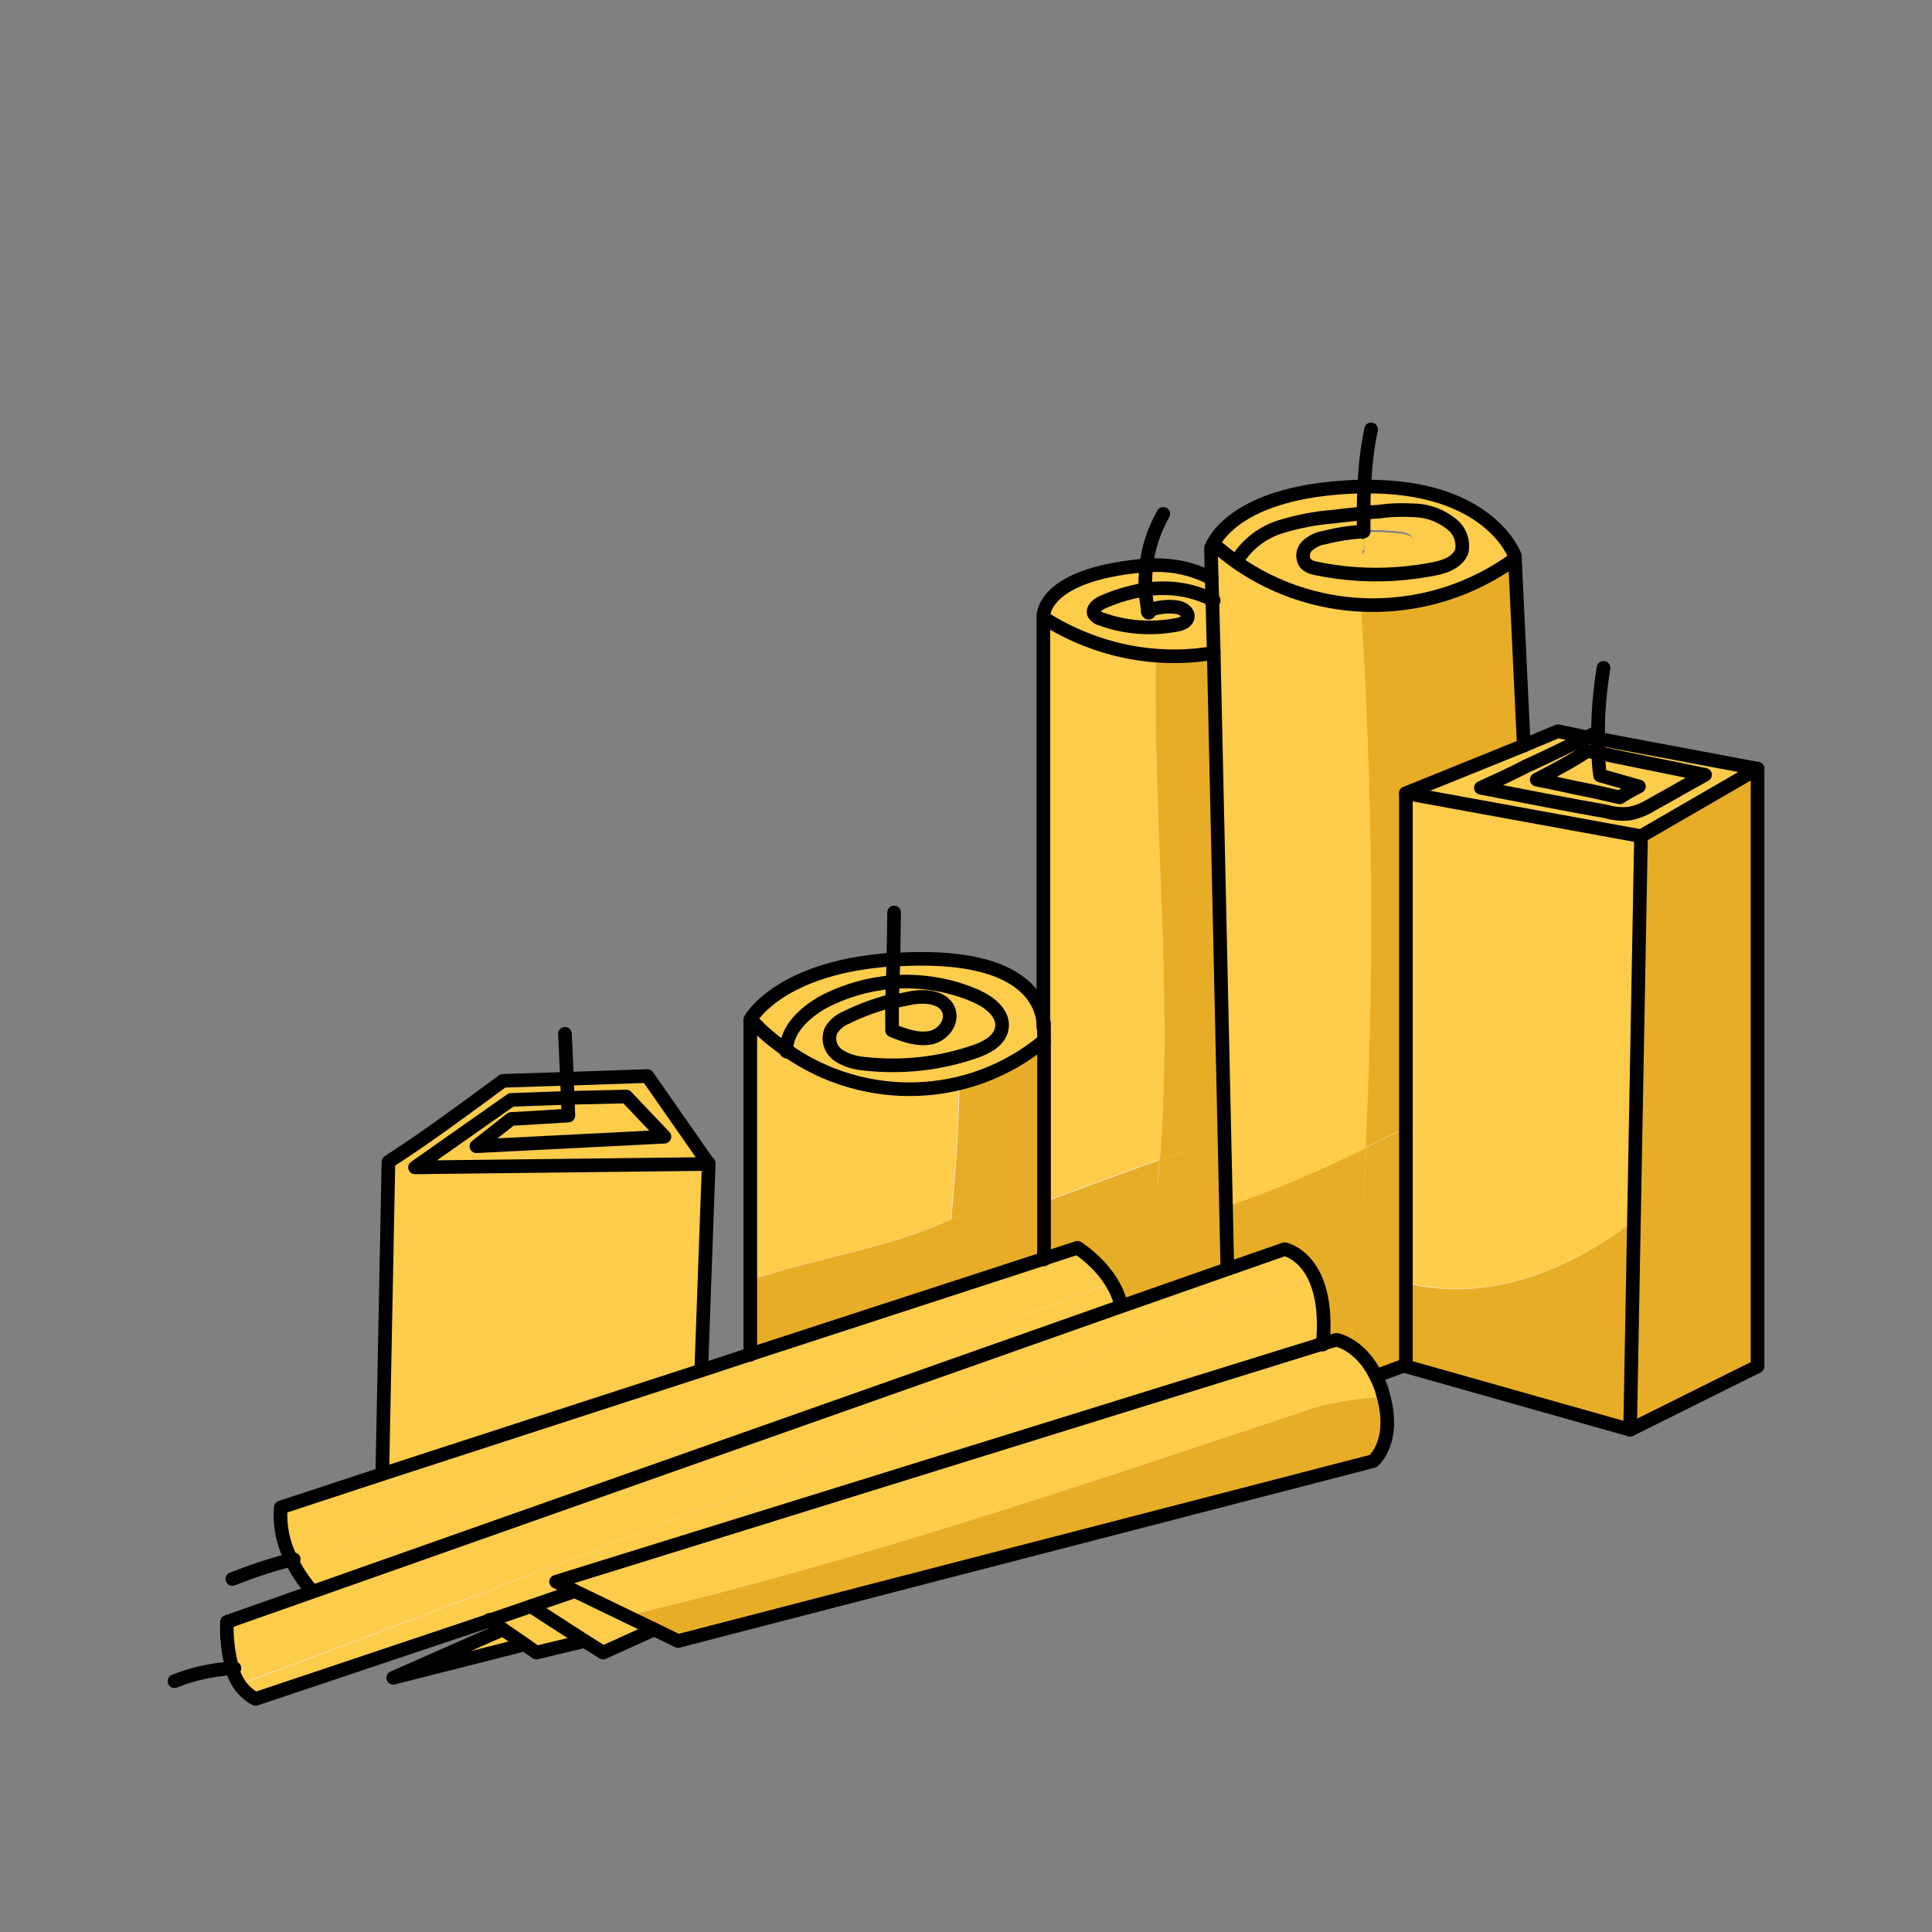 <?xml version="1.0" encoding="utf-8"?>
<!-- Generator: Adobe Illustrator 24.1.2, SVG Export Plug-In . SVG Version: 6.00 Build 0)  -->
<svg version="1.1" id="Layer_1" xmlns="http://www.w3.org/2000/svg" xmlns:xlink="http://www.w3.org/1999/xlink" x="0px" y="0px"
	 viewBox="0 0 283.5 283.5" style="enable-background:new 0 0 283.5 283.5;" xml:space="preserve">
<rect x="0" y="0" width="283.5" height="283.5" fill="#808080" stroke="none"/>
<style type="text/css">
	.st0{fill:#F2E9E4;}
	.st1{fill:#CDBEB9;}
	.st2{fill:#FECC4B;}
	.st3{fill:#E8AD27;}
	.st4{fill:none;stroke:#000000;stroke-width:2;stroke-linecap:round;stroke-linejoin:round;}
</style>
<g>
	<g>
		<path class="st0" d="M234.8,113.8c1.9,0.5,3.8,1.1,5.7,1.6c-1,0.4-1.9,0.9-2.8,1.6c-1.5-0.3-3-0.7-4.5-1c-2.6-0.5-5.1-1.1-7.7-1.6
			c2.6-1.2,5-2.6,7.4-4.2l1.6,0.3C234.6,111.6,234.6,112.7,234.8,113.8z"/>
		<path class="st0" d="M237.7,117c0.9-0.6,1.8-1.1,2.8-1.6c-1.9-0.5-3.8-1.1-5.7-1.6c-0.1-1.1-0.2-2.2-0.2-3.3
			c5.2,1.1,10.4,2.2,15.6,3.2c-2.6,1.4-5.1,2.9-7.7,4.3c-1.1,0.7-2.2,1.2-3.5,1.4c-1.1,0.1-2.1,0-3.2-0.3
			c-6.2-1.2-12.3-2.4-18.5-3.5c2.1-1,4.3-2.1,6.5-3.1c3.1-1.5,6.1-2.9,9.2-4.4l1.5,0.3c0,0.7,0,1.4,0.1,2.1l-1.6-0.3
			c-2.4,1.6-4.9,2.9-7.4,4.2c2.6,0.5,5.1,1,7.7,1.6C234.7,116.3,236.2,116.7,237.7,117z"/>
		<path class="st0" d="M239,119.5c1.2-0.2,2.4-0.7,3.5-1.4c2.6-1.4,5.1-2.9,7.7-4.3c-5.2-1.1-10.4-2.1-15.6-3.2
			c0-0.7-0.1-1.4-0.1-2.1l23.4,4.4l-17.1,9.9l-34.5-6.2v0l17.3-7l5-2l4.3,0.8c-3,1.5-6.1,3-9.2,4.4c-2.1,1.1-4.3,2.1-6.5,3.1
			c6.2,1.2,12.3,2.4,18.5,3.5C236.8,119.5,237.9,119.6,239,119.5z"/>
		<polygon class="st1" points="257.9,112.8 257.9,200.5 239.2,209.8 240.8,122.7 		"/>
		<polygon class="st0" points="206.3,116.4 240.8,122.7 239.2,209.8 239.2,209.8 206.3,200.5 206.3,200.3 		"/>
		<polygon class="st0" points="73.8,239.1 77,241.3 57.7,246.2 		"/>
		<polygon class="st0" points="96,239.1 88.5,242.5 85.8,240.8 77.9,235.7 84.3,233.5 		"/>
		<polygon class="st0" points="71.8,237.7 77.9,235.7 85.8,240.8 78.7,242.5 77,241.3 77,241.3 73.8,239.1 		"/>
		<path class="st0" d="M34.1,244.9c-0.6-2.2-0.9-4.6-0.8-6.9l12.5-4.4l118.7-41.9l15.7-5.5l8.3-2.9c0,0,6.8,1.3,5.6,14L81.5,232.1
			l2.8,1.4l-6.4,2.2l-6.1,2.1l-34.3,11.5C35.8,248.3,34.6,246.7,34.1,244.9z"/>
		<path class="st0" d="M42.7,228.9c-1.2-2.4-1.7-5-1.5-7.6l14.9-4.9l46.8-15.2l7.3-2.4l43-14l4.9-1.6c0,0,5.2,3.2,6.4,8.4
			L45.8,233.5C44.5,232.1,43.5,230.6,42.7,228.9z"/>
		<path class="st0" d="M177.9,88c-2.8-1.4-5.8-1.9-8.9-1.6c-0.3,0-0.6,0.1-1,0.1c-0.1-1.2,0-2.3,0.1-3.5c3.3-0.3,6.7,0.3,9.7,1.9
			L177.9,88z"/>
		<path class="st0" d="M202.9,204.5c2.1,7-1.4,9.9-1.4,9.9L99.5,240.8l-3.5-1.7l-11.6-5.6l-2.8-1.4L194,197.2l2.1-0.6
			c0,0,3.5,0.6,5.8,5.3C202.3,202.7,202.7,203.6,202.9,204.5z"/>
		<path class="st0" d="M200.2,71.4c-0.1,1.3-0.1,2.6-0.1,3.9c-1.4,0.2-2.9,0.3-4.3,0.5c-2.7,0.2-5.3,0.7-7.9,1.5
			c-2.6,0.8-4.8,2.5-6.3,4.8l-0.2,0.4c-1.2-0.8-2.3-1.7-3.3-2.6c1-1.9,5.3-7.9,21.4-8.4C199.7,71.4,200,71.4,200.2,71.4L200.2,71.4z
			"/>
		<path class="st0" d="M202.2,75.1c1.9-0.3,3.7-0.3,5.6-0.2c1.9,0.1,3.7,0.8,5.2,2c1.2,0.9,1.8,2.5,1.5,4c-0.6,1.6-2.5,2.3-4.2,2.6
			c-5.7,1.1-11.5,1.1-17.2-0.1c-0.6-0.1-1.1-0.3-1.5-0.7c-0.6-0.8-0.5-1.9,0.2-2.6c0.7-0.6,1.6-1.1,2.5-1.2c1.9-0.5,3.9-0.8,5.8-0.9
			c0,0.9,0,1.8,0,2.7c-0.3,0.1-0.3,0.6-0.1,0.8c0.3,0.2,0.6,0.3,0.9,0.2c1.5,0,3-0.2,4.5-0.6c0.5-0.1,1-0.3,1.4-0.6
			c0.4-0.3,0.7-0.9,0.6-1.4c-0.2-0.7-1.1-1-1.9-1.1c-1.8-0.2-3.6-0.3-5.5-0.2c0-0.9,0-1.8,0-2.7C200.8,75.3,201.5,75.2,202.2,75.1z"
			/>
		<path class="st0" d="M169,86.4c3.1-0.3,6.1,0.3,8.9,1.6v0l0.2,7.9c-8.7,1.4-17.6-0.4-24.9-5.1v-0.1c0,0-0.6-6.2,14.6-7.6
			c0.2,0,0.3,0,0.4,0c-0.2,1.1-0.2,2.3-0.1,3.5c-2.2,0.4-4.3,1-6.3,1.9c-0.6,0.3-1.4,0.9-1.2,1.6c0.2,0.4,0.6,0.7,1,0.8
			c3.5,1.3,7.4,1.6,11.1,0.9c0.8-0.1,1.7-0.5,1.7-1.3c0-0.7-0.9-1.2-1.6-1.3c-1.4-0.2-2.9,0-4.2,0.5c-0.2-1-0.4-2.1-0.4-3.2
			C168.4,86.4,168.7,86.4,169,86.4z"/>
		<path class="st0" d="M178,79.8c1.1,0.9,2.2,1.8,3.3,2.6c12.3,8.7,28.8,8.5,41-0.4l1.3,27.4l-17.3,7v83.9c-1.5,0.5-2.9,1.1-4.4,1.6
			c-2.3-4.6-5.8-5.3-5.8-5.3l-2.1,0.6c1.2-12.7-5.6-14-5.6-14l-8.3,2.9l-2-90.3l-0.2-7.9v0l-0.1-3l-0.1-4.6
			C177.8,80.2,177.9,80,178,79.8z"/>
		<path class="st0" d="M207.8,74.9c-1.9-0.1-3.8,0-5.6,0.2c-0.7,0.1-1.4,0.2-2.1,0.2c0-1.3,0-2.6,0.1-3.9
			c18.5-0.2,22.1,10.2,22.1,10.2l0,0.4c-12.1,9-28.6,9.1-41,0.4l0.2-0.4c1.5-2.3,3.7-4,6.3-4.8c2.6-0.8,5.2-1.3,7.9-1.5
			c1.4-0.2,2.9-0.3,4.3-0.5c0,0.9,0,1.8,0,2.7c-2,0.1-3.9,0.4-5.8,0.9c-0.9,0.2-1.8,0.6-2.5,1.2c-0.7,0.7-0.8,1.8-0.2,2.6
			c0.4,0.4,0.9,0.6,1.5,0.7c5.7,1.2,11.5,1.3,17.2,0.1c1.7-0.3,3.6-1,4.2-2.6c0.4-1.5-0.2-3.1-1.5-4C211.5,75.7,209.7,75,207.8,74.9
			z"/>
		<path class="st0" d="M178.1,95.8l2,90.3l-15.7,5.5c-1.1-5.2-6.4-8.4-6.4-8.4l-4.9,1.6l0-32.1v-1.9c0-0.2,0-0.5,0-0.7v0l0-59.3
			C160.6,95.5,169.4,97.3,178.1,95.8z"/>
		<path class="st0" d="M168.5,89.9c0-0.1,0-0.1-0.1-0.2C168.5,89.8,168.5,90,168.5,89.9z M172.6,91.7c-3.7,0.7-7.5,0.4-11.1-0.9
			c-0.4-0.1-0.8-0.4-1-0.8c-0.2-0.7,0.5-1.3,1.2-1.6c2-0.9,4.2-1.6,6.3-1.9c0,1.1,0.2,2.1,0.4,3.2c0,0,0,0,0,0c0,0,0,0,0,0
			c0,0,0,0,0,0c1.3-0.6,2.8-0.8,4.2-0.5c0.7,0.1,1.6,0.5,1.6,1.3C174.3,91.1,173.4,91.5,172.6,91.7L172.6,91.7z"/>
		<path class="st0" d="M139.2,148.2c0.7,1.8-0.9,3.8-2.8,4.1s-3.8-0.4-5.5-1.1l0.1-4.3c1-0.2,2-0.4,3-0.6
			C135.9,146.1,138.4,146.3,139.2,148.2z"/>
		<path class="st0" d="M153.1,150.8v1.9c-10.8,9-26.3,9.5-37.8,1.4c0,0,0,0,0,0c0-3.1,2.7-5.5,5.3-7c3.2-1.7,6.7-2.7,10.3-3
			l-0.1,2.8c-2.4,0.6-4.7,1.4-6.8,2.5c-1,0.4-1.8,1.1-2.3,2c-0.4,1.3,0.1,2.8,1.2,3.6c1.2,0.7,2.5,1.2,3.8,1.2
			c5.5,0.6,11,0,16.2-1.8c1.7-0.6,3.6-1.6,3.9-3.4c0.4-2.1-1.8-3.8-3.7-4.7c-3.9-1.7-8.1-2.4-12.3-2.1l0.1-3.4
			c1.1-0.1,2.3-0.1,3.6-0.1c16.4-0.2,18.3,7.1,18.5,9.4L153.1,150.8L153.1,150.8z"/>
		<path class="st0" d="M131,144.1c4.2-0.3,8.5,0.4,12.3,2.1c2,0.9,4.1,2.6,3.7,4.7c-0.3,1.8-2.2,2.8-3.9,3.4
			c-5.2,1.8-10.7,2.4-16.2,1.8c-1.4-0.1-2.7-0.5-3.8-1.2c-1.2-0.8-1.7-2.2-1.2-3.6c0.5-0.9,1.3-1.6,2.3-2c2.2-1.1,4.5-1.9,6.8-2.5
			l-0.1,4.3c1.8,0.7,3.7,1.5,5.5,1.1s3.5-2.4,2.8-4.1c-0.8-1.9-3.3-2.1-5.3-1.8c-1,0.1-2,0.3-3,0.6L131,144.1z"/>
		<path class="st0" d="M131.1,140.7l-0.1,3.4c-3.6,0.2-7.1,1.3-10.3,3c-2.7,1.5-5.4,3.9-5.3,7c-1.9-1.3-3.6-2.8-5.2-4.5v0
			C110.2,149.6,114.4,141.9,131.1,140.7L131.1,140.7z"/>
		<path class="st0" d="M115.3,154.1C115.3,154.1,115.3,154.1,115.3,154.1c11.5,8.1,27,7.6,37.8-1.4l0,32.1l-43,14v-49.2
			C111.7,151.3,113.5,152.8,115.3,154.1z"/>
		<polygon class="st0" points="83.2,158.3 95.1,157.9 104,170.7 60.9,171.2 75,161.4 83.3,161.1 83.4,163.7 75,164.2 69.9,168.2 
			97.5,166.8 91.9,160.9 83.3,161.1 		"/>
		<polygon class="st0" points="91.9,160.9 97.5,166.8 69.9,168.2 75,164.2 83.4,163.7 83.3,161.1 		"/>
		<path class="st0" d="M83.3,161.1l-8.3,0.3l-14.1,9.9l43.1-0.5l-1.1,30.4l-46.8,15.2c0.3-15.3,0.6-30.5,0.9-45.8
			c5.9-3.9,11-7.8,16.8-11.9l9.4-0.3L83.3,161.1z"/>
	</g>
	<g>
		<path class="st2" d="M234.8,113.8c1.9,0.5,3.8,1.1,5.7,1.6c-1,0.4-1.9,0.9-2.8,1.6c-1.5-0.3-3-0.7-4.5-1c-2.6-0.5-5.1-1.1-7.7-1.6
			c2.6-1.2,5-2.6,7.4-4.2l1.6,0.3C234.6,111.6,234.6,112.7,234.8,113.8z"/>
		<path class="st2" d="M237.7,117c0.9-0.6,1.8-1.1,2.8-1.6c-1.9-0.5-3.8-1.1-5.7-1.6c-0.1-1.1-0.2-2.2-0.2-3.3
			c5.2,1.1,10.4,2.2,15.6,3.2c-2.6,1.4-5.1,2.9-7.7,4.3c-1.1,0.7-2.2,1.2-3.5,1.4c-1.1,0.1-2.1,0-3.2-0.3
			c-6.2-1.2-12.3-2.4-18.5-3.5c2.1-1,4.3-2.1,6.5-3.1c3.1-1.5,6.1-2.9,9.2-4.4l1.5,0.3c0,0.7,0,1.4,0.1,2.1l-1.6-0.3
			c-2.4,1.6-4.9,2.9-7.4,4.2c2.6,0.5,5.1,1,7.7,1.6C234.7,116.3,236.2,116.7,237.7,117z"/>
		<path class="st2" d="M239,119.1c1.2-0.2,2.4-0.7,3.5-1.4c2.6-1.5,5.1-2.9,7.7-4.4c-5.2-1.1-10.4-2.2-15.6-3.2
			c0-0.7-0.1-1.4-0.1-2.1l23.4,4.4l-17.1,10l-34.5-6.3v0l17.3-7.1l5-2.1l4.3,0.8c-3,1.5-6.1,3-9.2,4.5c-2.1,1.1-4.3,2.1-6.5,3.2
			c6.2,1.2,12.3,2.4,18.5,3.6C236.8,119.1,237.9,119.1,239,119.1z"/>
		<polygon class="st3" points="257.9,112.8 257.9,200.5 239.2,209.8 240.8,122.7 		"/>
		<path class="st3" d="M206.3,188.3v12.2l32.9,9.3l0,0l0.6-30.7C230,186.6,218.3,191.2,206.3,188.3z"/>
		<path class="st2" d="M206.3,116.4v71.8c12,3,23.8-1.7,33.5-9.1l1-56.5L206.3,116.4z"/>
		<polygon class="st2" points="73.8,239.1 77,241.3 57.7,246.2 		"/>
		<polygon class="st2" points="96,239.1 88.5,242.5 85.8,240.8 77.9,235.7 84.3,233.5 		"/>
		<polygon class="st2" points="71.8,237.7 77.9,235.7 85.8,240.8 78.7,242.5 77,241.3 77,241.3 73.8,239.1 		"/>
		<path class="st2" d="M188.3,183.2l-8.3,2.9l-15.7,5.5L45.8,233.5l-12.5,4.4c-0.1,2.3,0.2,4.7,0.8,6.9c0.3,0.8,0.6,1.6,1.1,2.3
			C88,227.5,140,207,192.7,187.1C191,183.7,188.3,183.2,188.3,183.2z"/>
		<path class="st2" d="M35.2,247.2c0.6,0.9,1.3,1.6,2.3,2.1l34.3-11.5l6.1-2.1l6.4-2.2l-2.8-1.4L194,197.2c0.4-4.8-0.3-8-1.3-10.1
			C140,207,88,227.5,35.2,247.2z"/>
		<path class="st2" d="M163,188.2c-1.3-2-3-3.7-4.9-5l-4.9,1.6l-43,14l-7.3,2.4l-46.8,15.2l-14.9,4.9c-0.2,2.6,0.3,5.3,1.5,7.6
			c0.1,0.2,0.2,0.4,0.3,0.5c16.4-5.7,33.4-8.8,48.7-15.1C115.7,204.1,139.7,197.4,163,188.2z"/>
		<path class="st2" d="M91.7,214.3c-15.4,6.3-32.3,9.4-48.7,15.1c0.8,1.5,1.7,2.9,2.8,4.1l118.7-41.9c-0.3-1.2-0.8-2.4-1.4-3.4
			C139.7,197.4,115.7,204.1,91.7,214.3z"/>
		<path class="st2" d="M177.9,88c-2.8-1.4-5.8-1.9-8.9-1.6c-0.3,0-0.6,0.1-1,0.1c-0.1-1.2,0-2.3,0.1-3.5c3.3-0.3,6.7,0.3,9.7,1.9
			L177.9,88z"/>
		<path class="st2" d="M203.1,205c0-0.1-0.1-0.3-0.1-0.4c-0.3-0.9-0.6-1.8-1-2.6c-2.3-4.6-5.8-5.3-5.8-5.3l-2.1,0.6L81.5,232.1
			l2.8,1.4l7.6,3.6c34.2-8,67.5-19.4,101.8-30.8C196.8,205.6,199.9,205.1,203.1,205z"/>
		<path class="st3" d="M193.7,206.3c-34.3,11.4-67.6,22.8-101.8,30.8l4.1,2l3.5,1.7l102.1-26.4c0,0,3.4-2.7,1.5-9.4
			C199.9,205.1,196.8,205.6,193.7,206.3z"/>
		<path class="st2" d="M200.2,70.5c-0.1,1.3-0.1,2.6-0.1,3.9c-1.4,0.2-2.9,0.3-4.3,0.5c-2.7,0.2-5.3,0.7-7.9,1.5
			c-2.6,0.8-4.8,2.5-6.3,4.8l-0.2,0.4c-1.2-0.8-2.3-1.7-3.3-2.6c1-1.9,5.3-8,21.4-8.5C199.7,70.5,200,70.5,200.2,70.5L200.2,70.5z"
			/>
		<path class="st2" d="M202.2,75.1c1.9-0.3,3.7-0.3,5.6-0.2c1.9,0.1,3.7,0.8,5.2,2c1.2,0.9,1.8,2.5,1.5,4c-0.6,1.6-2.5,2.3-4.2,2.6
			c-5.7,1.1-11.5,1.1-17.2-0.1c-0.6-0.1-1.1-0.3-1.5-0.7c-0.6-0.8-0.5-1.9,0.2-2.6c0.7-0.6,1.6-1.1,2.5-1.2c1.9-0.5,3.9-0.8,5.8-0.9
			c0,0.9,0,1.8,0,2.7c-0.3,0.1-0.3,0.6-0.1,0.8c0.3,0.2,0.6,0.3,0.9,0.2c1.5,0,3-0.2,4.5-0.6c0.5-0.1,1-0.3,1.4-0.6
			c0.4-0.3,0.7-0.9,0.6-1.4c-0.2-0.7-1.1-1-1.9-1.1c-1.8-0.2-3.6-0.3-5.5-0.2c0-0.9,0-1.8,0-2.7C200.8,75.3,201.5,75.2,202.2,75.1z"
			/>
		<path class="st2" d="M169,86.4c3.1-0.3,6.1,0.3,8.9,1.6v0l0.2,7.9c-8.7,1.4-17.6-0.4-24.9-5.1v-0.1c0,0-0.6-6.2,14.6-7.6
			c0.2,0,0.3,0,0.4,0c-0.2,1.1-0.2,2.3-0.1,3.5c-2.2,0.4-4.3,1-6.3,1.9c-0.6,0.3-1.4,0.9-1.2,1.6c0.2,0.4,0.6,0.7,1,0.8
			c3.5,1.3,7.4,1.6,11.1,0.9c0.8-0.1,1.7-0.5,1.7-1.3c0-0.7-0.9-1.2-1.6-1.3c-1.4-0.2-2.9,0-4.2,0.5c-0.2-1-0.4-2.1-0.4-3.2
			C168.4,86.4,168.7,86.4,169,86.4z"/>
		<path class="st2" d="M199.8,88.8c-6.6-0.4-13-2.6-18.4-6.4c-1.2-0.8-2.3-1.7-3.3-2.6c-0.1,0.2-0.2,0.4-0.3,0.6l0.1,4.6l0.1,3v0
			l0.2,7.9l1.8,81.2c7.1-2.4,13.9-5.3,20.6-8.7C201.8,141.9,201.5,115.3,199.8,88.8z"/>
		<path class="st3" d="M179.9,177.1l0.2,9l8.3-2.9c0,0,6.8,1.3,5.6,14l2.1-0.6c0.8,0.2,1.5,0.5,2.2,1c1-9.7,1.7-19.4,2.2-29.2
			C193.8,171.8,186.9,174.7,179.9,177.1z"/>
		<path class="st3" d="M198.3,197.6c1.6,1.1,2.8,2.6,3.6,4.3c1.5-0.5,2.9-1,4.4-1.6v-34.8c-1.9,1-3.9,1.9-5.8,2.9
			C200,178.2,199.2,187.9,198.3,197.6z"/>
		<path class="st3" d="M206.3,116.4l17.3-7L222.3,82c-5.9,4.3-12.9,6.7-20.2,6.8c-0.8,0-1.6,0-2.4,0c1.7,26.5,2,53.1,0.7,79.6
			c1.9-1,3.9-1.9,5.8-2.9L206.3,116.4L206.3,116.4z"/>
		<path class="st2" d="M207.8,74c-1.9-0.1-3.8,0-5.6,0.2c-0.7,0.1-1.4,0.2-2.1,0.2c0-1.3,0-2.6,0.1-3.9
			c18.5-0.2,22.1,10.3,22.1,10.3l0,0.4c-12.1,9.1-28.6,9.2-41,0.4l0.2-0.4c1.5-2.3,3.7-4,6.3-4.8c2.6-0.8,5.2-1.3,7.9-1.5
			c1.4-0.2,2.9-0.3,4.3-0.5c0,0.9,0,1.8,0,2.7c-2,0.1-3.9,0.4-5.8,0.9c-0.9,0.2-1.8,0.6-2.5,1.2c-0.7,0.7-0.8,1.8-0.2,2.6
			c0.4,0.4,0.9,0.6,1.5,0.7c5.7,1.2,11.5,1.3,17.2,0.1c1.7-0.3,3.6-1,4.2-2.7c0.4-1.5-0.2-3.1-1.5-4.1
			C211.5,74.8,209.7,74.1,207.8,74z"/>
		<path class="st2" d="M169.6,96.2c-5.8-0.4-11.5-2.3-16.4-5.5l0,59.3v0c0,0.2,0,0.5,0,0.7v1.9l0,23.7c5.6-2,11.4-4.2,17-6.2
			C172.1,145.6,169.2,120.9,169.6,96.2z"/>
		<path class="st3" d="M178.1,95.8c-2.8,0.5-5.7,0.6-8.5,0.4c-0.4,24.7,2.5,49.4,0.6,74c1.9-0.7,3.7-1.3,5.5-1.9
			c-1.8,0.6-3.7,1.3-5.5,1.9c-0.1,1.7-0.3,3.4-0.5,5.1c0.2-1.7,0.3-3.4,0.5-5.1c-5.6,2-11.4,4.2-17,6.2l0,8.3l4.9-1.6
			c0,0,5.2,3.2,6.4,8.4l15.7-5.5L178.1,95.8z"/>
		<path class="st2" d="M168.5,89.2c0-0.1,0-0.1-0.1-0.2C168.5,89.1,168.5,89.2,168.5,89.2z M172.6,90.9c-3.7,0.7-7.5,0.4-11.1-0.9
			c-0.4-0.1-0.8-0.4-1-0.8c-0.2-0.7,0.5-1.3,1.2-1.6c2-0.9,4.2-1.6,6.3-2c0,1.1,0.2,2.1,0.4,3.2c0,0,0,0,0,0c0,0,0,0,0,0
			c0,0,0,0,0,0c1.3-0.6,2.8-0.8,4.2-0.5c0.7,0.1,1.6,0.5,1.6,1.3C174.3,90.4,173.4,90.8,172.6,90.9L172.6,90.9z"/>
		<path class="st2" d="M139.2,148.2c0.7,1.8-0.9,3.8-2.8,4.1s-3.8-0.4-5.5-1.1l0.1-4.3c1-0.2,2-0.4,3-0.6
			C135.9,146.1,138.4,146.3,139.2,148.2z"/>
		<path class="st2" d="M153.1,150.8v1.9c-10.8,9-26.3,9.5-37.8,1.4c0,0,0,0,0,0c0-3.1,2.7-5.5,5.3-7c3.2-1.7,6.7-2.7,10.3-3
			l-0.1,2.8c-2.4,0.6-4.7,1.4-6.8,2.5c-1,0.4-1.8,1.1-2.3,2c-0.4,1.3,0.1,2.8,1.2,3.6c1.2,0.7,2.5,1.2,3.8,1.2
			c5.5,0.6,11,0,16.2-1.8c1.7-0.6,3.6-1.6,3.9-3.4c0.4-2.1-1.8-3.8-3.7-4.7c-3.9-1.7-8.1-2.4-12.3-2.1l0.1-3.4
			c1.1-0.1,2.3-0.1,3.6-0.1c16.4-0.2,18.3,7.1,18.5,9.4L153.1,150.8L153.1,150.8z"/>
		<path class="st2" d="M131,143.9c4.2-0.3,8.5,0.4,12.3,2.1c2,0.9,4.1,2.6,3.7,4.7c-0.3,1.8-2.2,2.8-3.9,3.5
			c-5.2,1.8-10.7,2.5-16.2,1.8c-1.4-0.1-2.7-0.5-3.8-1.2c-1.2-0.8-1.7-2.3-1.2-3.6c0.5-0.9,1.3-1.6,2.3-2c2.2-1.1,4.5-1.9,6.8-2.5
			l-0.1,4.3c1.8,0.7,3.7,1.5,5.5,1.1c1.9-0.4,3.5-2.4,2.8-4.2c-0.8-1.9-3.3-2.1-5.3-1.8c-1,0.1-2,0.3-3,0.6L131,143.9z"/>
		<path class="st2" d="M131.1,140.5l-0.1,3.4c-3.6,0.2-7.1,1.3-10.3,3c-2.7,1.5-5.4,4-5.3,7c-1.9-1.3-3.6-2.8-5.2-4.5v0
			C110.2,149.4,114.4,141.6,131.1,140.5L131.1,140.5z"/>
		<path class="st2" d="M140.7,158.9c-3,0.7-6,1.1-9,0.9c-5.9-0.3-11.5-2.3-16.3-5.7c0,0,0,0,0,0c-1.9-1.3-3.6-2.8-5.2-4.5v38.2
			c10-3.4,20-4.6,29.3-8.9C140.1,172.2,140.6,165.8,140.7,158.9z"/>
		<path class="st3" d="M153.2,184.8l0-32.1c-3.7,2.9-7.9,5.1-12.4,6.2c-0.1,6.9-0.6,13.3-1.2,20c0.4-0.2,0.8-0.4,1.3-0.6
			c-0.4,0.2-0.8,0.4-1.3,0.6c-0.2,2.4-0.5,4.9-0.7,7.4c0.3-2.5,0.5-5,0.7-7.4c-9.2,4.3-19.2,5.5-29.3,8.9v11L153.2,184.8z"/>
		<polygon class="st2" points="83.2,158.3 95.1,157.9 104,170.7 60.9,171.2 75,161.4 83.3,161.1 83.4,163.7 75,164.2 69.9,168.2 
			97.5,166.8 91.9,160.9 83.3,161.1 		"/>
		<polygon class="st2" points="91.9,160.8 97.5,166.8 69.9,168.2 75,164.2 83.4,163.6 83.3,161.1 		"/>
		<path class="st2" d="M83.3,161.1l-8.3,0.3l-14.1,9.9l43.1-0.5l-1.1,30.4l-46.8,15.2c0.3-15.3,0.6-30.5,0.9-45.8
			c5.9-3.9,11-7.8,16.8-11.9l9.4-0.3L83.3,161.1z"/>
	</g>
	<g>
		<path class="st4" d="M83.3,161.1l-8.3,0.3l-14.1,9.9l43.1-0.5l-9-12.9l-11.8,0.4l-9.4,0.3c-5.7,4.2-10.8,8-16.8,11.9
			c-0.3,15.3-0.6,30.5-0.9,45.8"/>
		<polygon class="st4" points="83.3,161.1 91.9,160.9 97.5,166.8 69.9,168.2 75,164.2 83.4,163.7 		"/>
		<polyline class="st4" points="82.9,151.7 83.2,158.3 83.3,161.1 		"/>
		<line class="st4" x1="104" y1="170.7" x2="102.9" y2="201.1"/>
		<path class="st4" d="M153.1,150.1c-0.2-2.4-2-9.6-18.5-9.4c-1.3,0-2.4,0.1-3.6,0.1h0c-16.7,1.1-20.9,8.8-20.9,8.8v49.2"/>
		<path class="st4" d="M153.2,184.8l0-32.1v-1.9c0-0.2,0-0.5,0-0.7"/>
		<path class="st4" d="M153.1,150.8v-0.8l0-59.3v-0.1c0,0-0.6-6.2,14.6-7.6c0.2,0,0.3,0,0.4,0c3.3-0.3,6.7,0.3,9.7,1.9"/>
		<path class="st4" d="M177.9,88l-0.1-3l-0.1-4.6c0.1-0.2,0.2-0.4,0.3-0.6c1-1.9,5.3-7.9,21.4-8.4c0.3,0,0.5,0,0.8,0h0
			c18.5-0.2,22.1,10.2,22.1,10.2l0,0.4l1.3,27.4"/>
		<polyline class="st4" points="180.1,186.1 178.1,95.8 177.9,88 		"/>
		<polygon class="st4" points="257.9,112.8 257.9,200.5 239.2,209.8 239.2,209.8 206.3,200.5 206.3,200.3 206.3,116.4 206.3,116.4 
			223.6,109.4 228.6,107.3 232.9,108.2 234.5,108.4 		"/>
		<path class="st4" d="M84.3,233.5l-6.4,2.2l-6.1,2.1l-34.3,11.5c-1.7-0.9-2.9-2.5-3.4-4.4c-0.6-2.2-0.9-4.6-0.8-6.9l12.5-4.4
			l118.7-41.9l15.7-5.5l8.3-2.9c0,0,6.8,1.3,5.6,14"/>
		<path class="st4" d="M201.9,201.9c0.4,0.8,0.8,1.7,1,2.6c2.1,7-1.4,9.9-1.4,9.9L99.5,240.8l-3.5-1.7l-11.6-5.6l-2.8-1.4L194,197.2
			l2.1-0.6C196.1,196.6,199.6,197.2,201.9,201.9z"/>
		<path class="st4" d="M45.8,233.5c-1.2-1.4-2.3-3-3.1-4.7c-1.2-2.4-1.7-5-1.5-7.6l14.9-4.9l46.8-15.2l7.3-2.4l43-14l4.9-1.6
			c0,0,5.2,3.2,6.4,8.4"/>
		<polyline class="st4" points="206.3,116.4 240.8,122.7 257.9,112.8 		"/>
		<path class="st4" d="M110.2,149.6c1.5,1.7,3.3,3.2,5.2,4.5c0,0,0,0,0,0c11.5,8.1,27,7.6,37.8-1.4"/>
		<path class="st4" d="M178,79.8c1.1,0.9,2.2,1.8,3.3,2.6c12.3,8.7,28.8,8.5,41-0.4"/>
		<polyline class="st4" points="130.9,147 131,144.1 131.1,140.7 131.2,133.9 		"/>
		<path class="st4" d="M130.9,147c1-0.2,2-0.4,3-0.6c2-0.3,4.5-0.1,5.3,1.8c0.7,1.8-0.9,3.8-2.8,4.1s-3.8-0.4-5.5-1.1L130.9,147z"/>
		<path class="st4" d="M115.4,154.3c0-0.1,0-0.2,0-0.2c0-3.1,2.7-5.5,5.3-7c3.2-1.7,6.7-2.7,10.3-3c4.2-0.3,8.5,0.4,12.3,2.1
			c2,0.9,4.1,2.6,3.7,4.7c-0.3,1.8-2.2,2.8-3.9,3.4c-5.2,1.8-10.7,2.4-16.2,1.8c-1.4-0.1-2.7-0.5-3.8-1.2c-1.2-0.8-1.7-2.2-1.2-3.6
			c0.5-0.9,1.3-1.6,2.3-2c2.2-1.1,4.5-1.9,6.8-2.5"/>
		<path class="st4" d="M153.2,90.7c7.4,4.7,16.3,6.6,24.9,5.1"/>
		<line class="st4" x1="240.8" y1="122.7" x2="239.2" y2="209.8"/>
		<polyline class="st4" points="77.9,235.7 85.8,240.8 88.5,242.5 96,239.1 		"/>
		<line class="st4" x1="71.8" y1="237.7" x2="73.8" y2="239.1"/>
		<polyline class="st4" points="77,241.3 57.7,246.2 73.8,239.1 77,241.3 77,241.3 78.7,242.5 85.8,240.8 		"/>
		<path class="st4" d="M235.3,98c-0.5,3.1-0.8,6.2-0.8,9.4"/>
		<path class="st4" d="M234.5,110.5c0-0.7-0.1-1.4-0.1-2.1"/>
		<path class="st4" d="M234.5,110.5l-1.6-0.3c-2.4,1.6-4.9,2.9-7.4,4.2c2.6,0.5,5.1,1.1,7.7,1.6c1.5,0.3,3,0.7,4.5,1
			c0.9-0.6,1.8-1.1,2.8-1.6c-1.9-0.5-3.8-1.1-5.7-1.6C234.6,112.7,234.6,111.6,234.5,110.5z"/>
		<path class="st4" d="M234.5,108.4v-1c-0.5,0.2-1,0.5-1.5,0.7c-3.1,1.5-6.1,3-9.2,4.4c-2.1,1.1-4.3,2.1-6.5,3.1
			c6.2,1.2,12.3,2.4,18.5,3.5c1,0.3,2.1,0.4,3.2,0.3c1.2-0.2,2.4-0.7,3.5-1.4c2.6-1.4,5.1-2.9,7.7-4.3c-5.2-1.1-10.4-2.1-15.6-3.2"
			/>
		<path class="st4" d="M200.1,78.1c0-0.9,0-1.8,0-2.7c0-1.3,0-2.6,0.1-3.9c0.1-2.9,0.4-5.7,1-8.5"/>
		<path class="st2" d="M200.1,78.1c1.8-0.1,3.7,0,5.5,0.2c0.8,0.1,1.7,0.3,1.9,1.1c0.1,0.5-0.1,1.1-0.6,1.4
			c-0.4,0.3-0.9,0.5-1.4,0.6c-1.5,0.3-3,0.5-4.5,0.6c-0.3,0-0.7,0-0.9-0.2c-0.2-0.2-0.2-0.7,0.1-0.8C200.2,79.9,200.1,79,200.1,78.1
			z"/>
		<path class="st4" d="M181.6,82.1c1.5-2.3,3.7-4,6.3-4.8c2.6-0.8,5.2-1.3,7.9-1.5c1.4-0.2,2.9-0.3,4.3-0.5c0.7-0.1,1.4-0.2,2.1-0.2
			c1.9-0.3,3.7-0.3,5.6-0.2c1.9,0.1,3.7,0.8,5.2,2c1.2,0.9,1.8,2.5,1.5,4c-0.6,1.6-2.5,2.3-4.2,2.6c-5.7,1.1-11.5,1.1-17.2-0.1
			c-0.6-0.1-1.1-0.3-1.5-0.7c-0.6-0.8-0.5-1.9,0.2-2.6c0.7-0.6,1.6-1.1,2.5-1.2c1.9-0.5,3.9-0.8,5.8-0.9"/>
		<path class="st4" d="M168.5,89.7C168.5,89.7,168.5,89.7,168.5,89.7c-0.2-1.1-0.4-2.1-0.4-3.2c-0.1-1.2,0-2.3,0.1-3.5
			c0.3-2.7,1.2-5.3,2.5-7.6"/>
		<path class="st4" d="M168.5,89.7c0,0.1,0,0.1,0.1,0.2C168.5,90,168.5,89.8,168.5,89.7z"/>
		<path class="st4" d="M168.5,89.7C168.5,89.7,168.5,89.7,168.5,89.7"/>
		<path class="st4" d="M168.4,89.7L168.4,89.7C168.5,89.7,168.5,89.7,168.4,89.7"/>
		<path class="st4" d="M178.1,88.1c-0.1,0-0.1-0.1-0.2-0.1v0c-2.8-1.4-5.8-1.9-8.9-1.6c-0.3,0-0.6,0.1-1,0.1c-2.2,0.4-4.3,1-6.3,1.9
			c-0.6,0.3-1.4,0.9-1.2,1.6c0.2,0.4,0.6,0.7,1,0.8c3.5,1.3,7.4,1.6,11.1,0.9c0.8-0.1,1.7-0.5,1.7-1.3c0-0.7-0.9-1.2-1.6-1.3
			c-1.4-0.2-2.9,0-4.2,0.5c0,0,0,0,0,0"/>
		<path class="st4" d="M206.3,200.3c-1.5,0.5-2.9,1.1-4.4,1.6"/>
		<path class="st4" d="M34.1,231.7c2.8-1.1,5.7-2.1,8.6-2.8c0.1,0,0.3-0.1,0.4-0.1"/>
		<path class="st4" d="M25.6,246.7c2.7-1.1,5.6-1.7,8.5-1.9c0.1,0,0.2,0,0.3,0"/>
	</g>
</g>
</svg>
